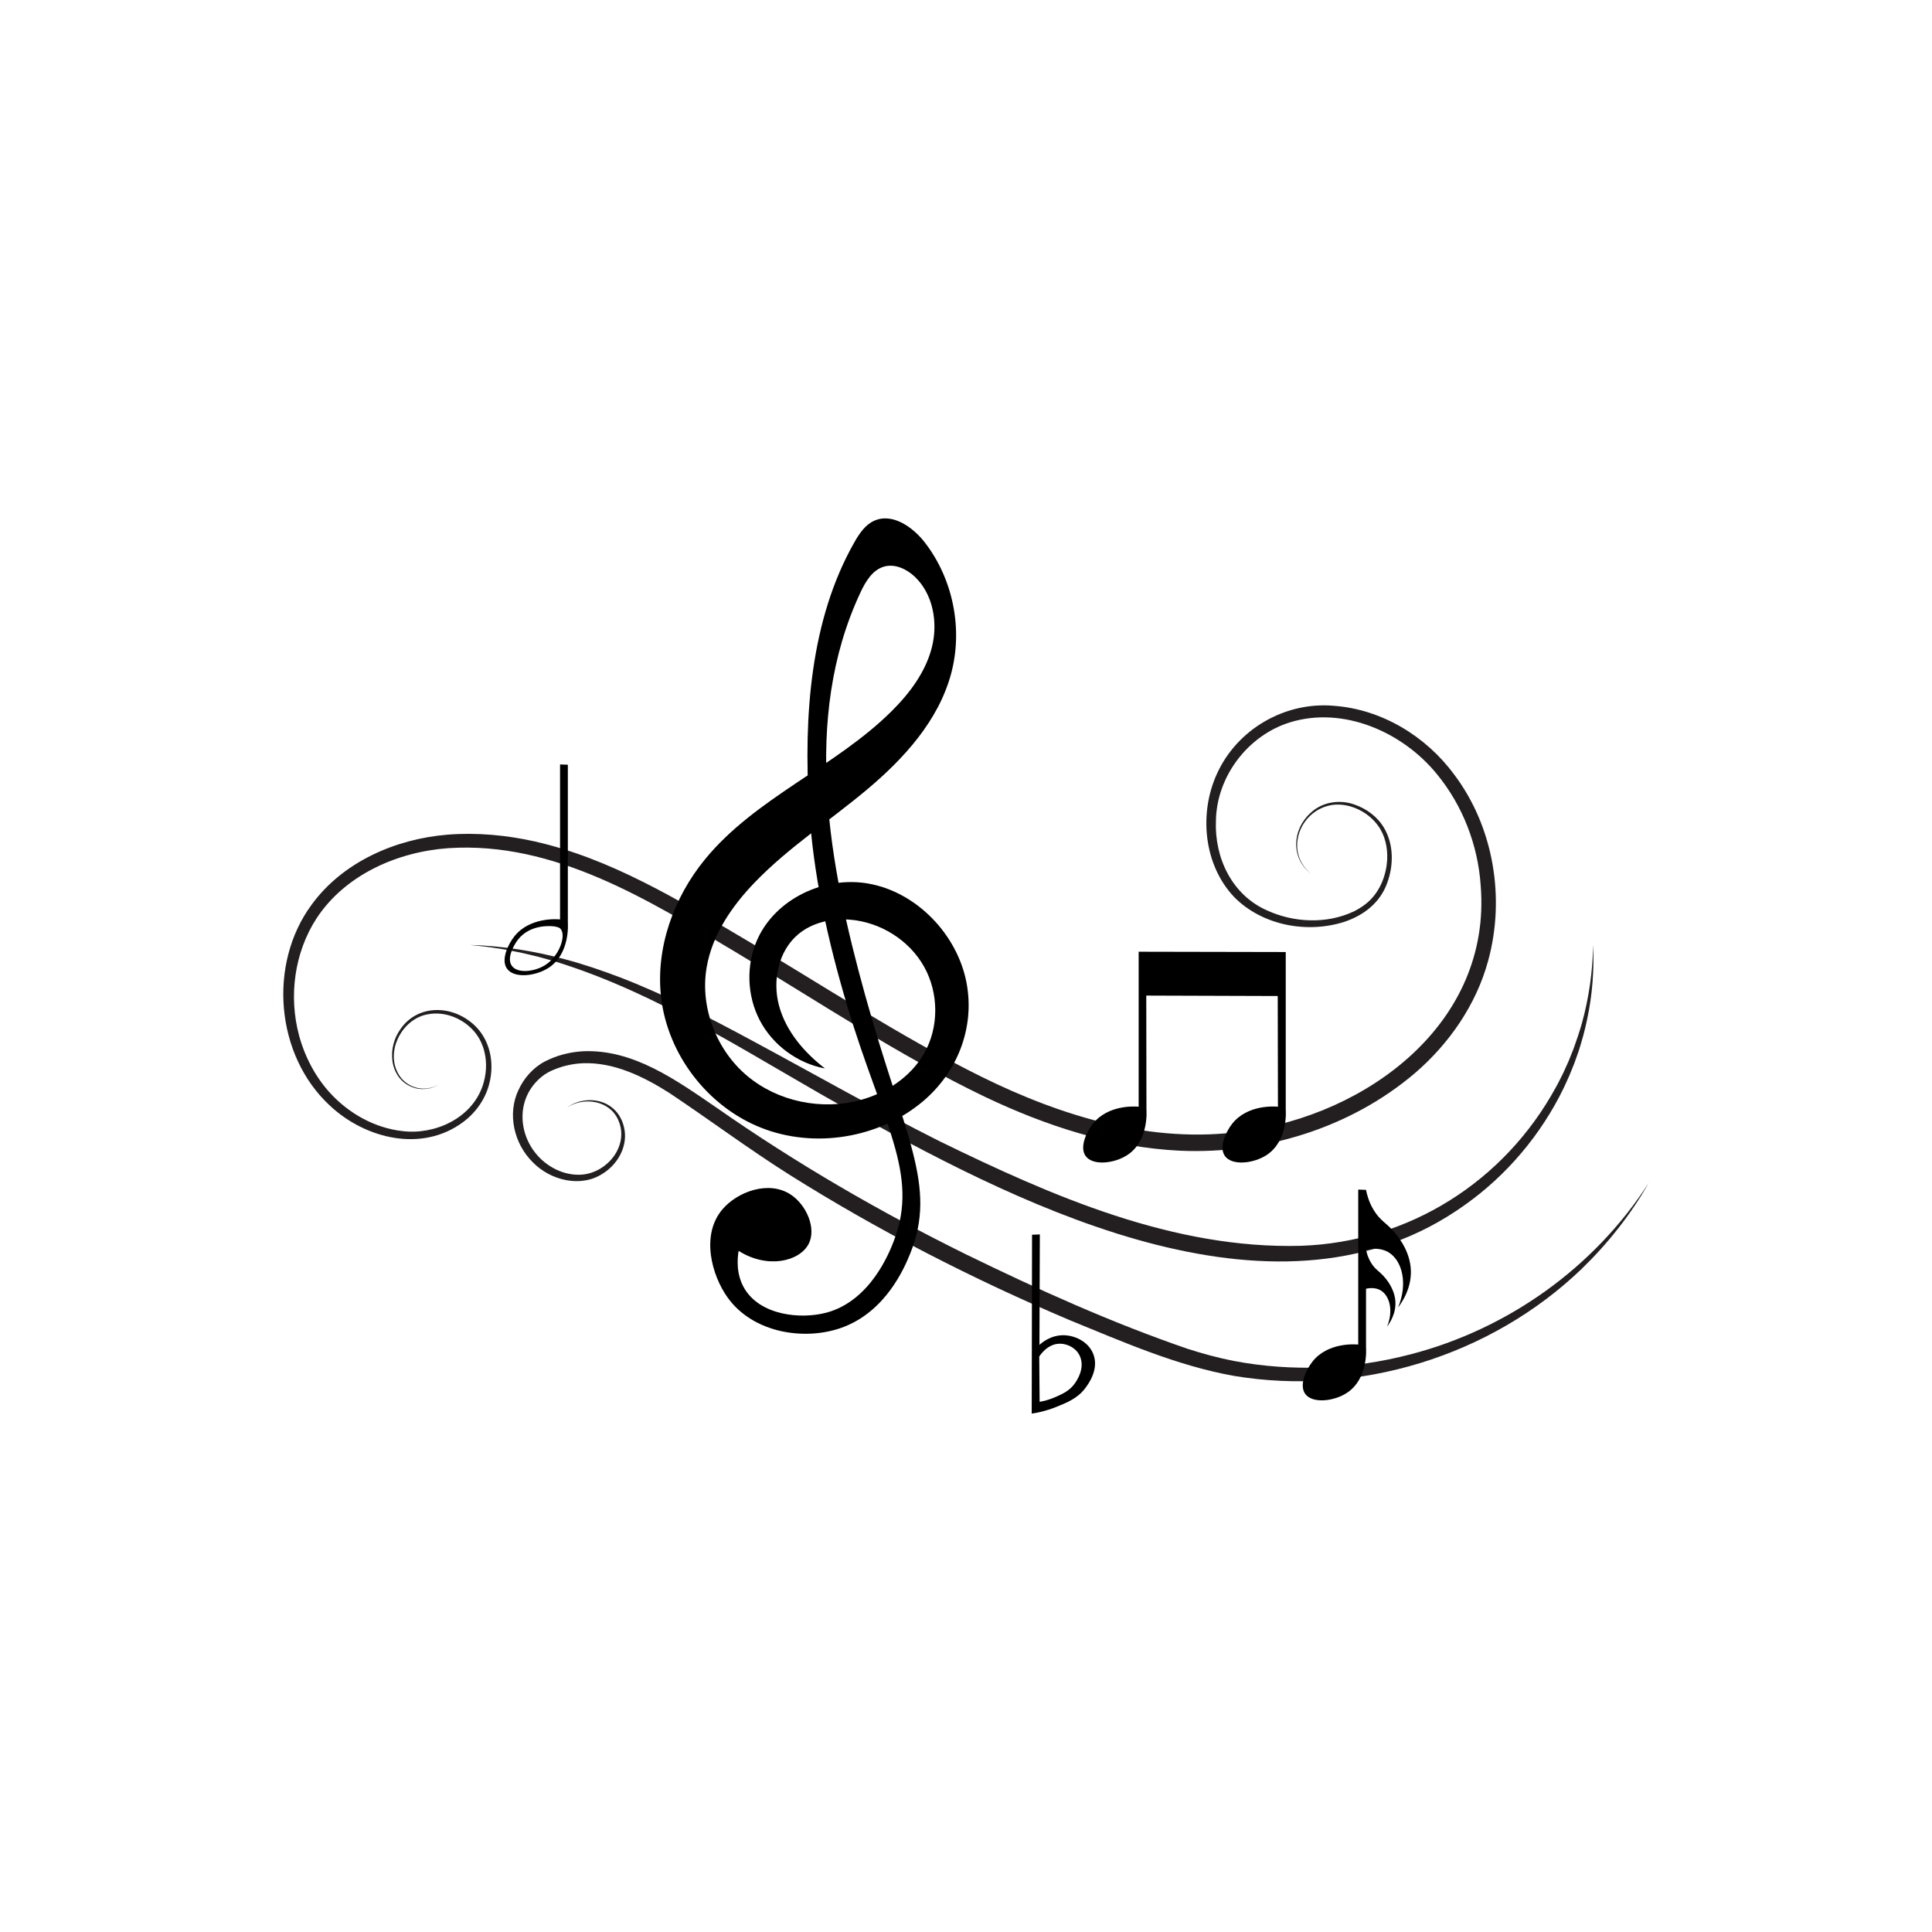 <?xml version="1.0" encoding="utf-8"?>
<!-- Generator: Adobe Illustrator 27.5.0, SVG Export Plug-In . SVG Version: 6.00 Build 0)  -->
<svg version="1.1" id="Layer_1" xmlns="http://www.w3.org/2000/svg" xmlns:xlink="http://www.w3.org/1999/xlink" x="0px" y="0px"
	 viewBox="0 0 2000 2000" style="enable-background:new 0 0 2000 2000;" xml:space="preserve">
<g>
	<rect style="fill:transparent;" width="2000" height="2000"/>
	<g>
		<g>
			<path style="fill:#231F20;" d="M1357.135,904.465c-21.209-16.137-19.487-45.81-0.464-62.893
				c11.894-11.463,30.273-14.229,45.617-8.658c12.503,4.317,23.878,12.757,30.576,24.275c9.934,16.961,9.894,38.342,3.286,56.508
				c-7.177,20.483-23.933,33.604-44.033,40.427c-38.699,12.616-85.256,3.986-114.32-25.316
				c-31.737-33.263-36.821-86.42-18.157-127.507c20.903-46.425,70.525-75.143,121.194-70.664
				c49.599,3.59,95.504,31.609,124.673,71.344c40.752,54.221,52.896,127.59,34.992,192.697
				c-12.352,45.502-40.571,86.137-76.111,116.514c-66.64,56.65-155.954,83.79-242.828,80.019
				c-70.633-3.375-138.87-25.706-202.249-55.923c-89.453-42.995-172.471-98.829-257.337-149.39
				C671.284,931.65,573.944,870.778,464.2,878.016c-52.796,3.719-106.898,27.503-136.572,72.742
				c-22.859,35.278-28.918,80.446-18.107,120.92c5.937,22.113,16.899,43.096,32.406,60.008
				c19.302,20.979,45.934,35.963,74.442,39.18c33.53,4.21,71.256-12.918,82.983-46.04c4.107-11.567,5.064-24.394,2.033-36.339
				c-0.74-3.142-1.969-6.394-3.254-9.356l-0.642-1.262l-1.289-2.523l-1.493-2.396l-0.75-1.197l-0.853-1.129l-1.706-2.261
				c-11.542-13.795-30.525-21.815-48.428-18.378c-26.82,4.467-44.814,39.06-29.939,62.765c6.12,10.061,18.446,15.749,30.138,13.827
				c3.893-0.574,7.675-1.889,11.152-3.786c-6.84,4.051-15.162,5.65-22.993,3.983c-26.742-6.266-31.812-38.218-18.163-59.286
				c15.986-26.077,49.5-27.946,72.741-10.53c0,0,2.452,1.877,2.452,1.877l2.3,2.067l1.149,1.037l1.062,1.127l2.122,2.26l1.929,2.434
				l0.962,1.221l0.86,1.297c9.953,14.607,12.185,33.6,7.983,50.564c-3.756,16.183-13.793,30.574-26.998,40.496
				c-42.732,32.063-101.352,17.705-138.168-16.731c-56.371-52.04-64.369-146.556-18.955-208.119
				c32.399-44.383,86.826-68.002,140.525-72.434c30.305-2.429,61.015,0.422,90.619,7.045
				c78.531,17.773,148.207,60.378,216.574,100.763c81.909,48.311,160.681,100.716,245.773,142.82
				c83.048,41,176.599,69.769,269.843,56.589c129.563-16.841,258.354-112.36,246.852-254.559
				c-2.798-41.902-18.716-83.08-45.472-115.517c-35.404-43.445-96.772-70.503-152.018-53.398
				c-43.576,13.557-75.852,56.011-76.583,101.816c-1.587,38.483,16.642,76.846,52.889,92.84
				c27.633,12.661,61.292,14.263,89.128,1.364c0,0,1.294-0.605,1.294-0.605l1.255-0.673l2.508-1.354l2.417-1.495l1.209-0.749
				l1.156-0.82l2.31-1.647c14.567-10.873,22.218-29.05,23.133-46.97c0.535-12.326-2.285-25.121-9.706-35.103
				c-10.554-14.396-29.81-23.72-47.712-21.058C1344.991,838.992,1329.332,881.806,1357.135,904.465L1357.135,904.465z"/>
			<path style="fill:#231F20;" d="M486.777,978.225c33.114,0.941,66.465,6.188,98.443,14.911
				c19.436,5.126,39.23,12.014,58.028,19.139c46.416,18.072,91.159,41.151,134.947,64.765
				c63.769,34.301,129.862,71.937,194.503,104.395c116.571,56.901,242.116,111.879,374.247,108.212
				c111.47-3.871,210.42-66.426,263.71-164.133c2.582-4.469,5.131-10.008,7.512-14.568c1.506-3.434,4.114-8.986,5.639-12.456
				c0,0,1.018-2.538,1.018-2.538l4.068-10.165c2.838-7.826,6.281-18.019,8.559-26.031c7.376-26.488,11.27-54.005,11.771-81.53
				c1.159,25.721-0.814,51.985-6.27,77.195c-2.072,10.392-5.38,22.136-8.607,32.287c0,0-3.724,10.519-3.724,10.519l-0.935,2.631
				c-1.536,3.66-3.697,9.256-5.242,12.941c-1.792,3.768-4.021,8.992-5.81,12.708c-23.294,47.88-58.746,90.137-102.276,120.877
				c-189.731,135.931-450.667,5.461-629.045-93.6c-102.631-56.187-201.273-124.52-314.073-158.883
				c0,0.001-10.601-2.944-10.601-2.944l-5.305-1.474c-1.778-0.451-3.567-0.852-5.351-1.281l-10.718-2.537
				c-3.579-0.824-7.202-1.423-10.801-2.164l-5.409-1.071l-2.706-0.535l-2.724-0.418l-10.906-1.672
				c-3.631-0.629-7.294-0.962-10.954-1.362L486.777,978.225L486.777,978.225z"/>
			<path style="fill:#231F20;" d="M587.089,1146.396c13.752-9.878,34.227-10.473,47.454,0.963
				c6.712,5.652,10.701,14.017,12.025,22.609c2.798,17.697-7.42,35.413-22.242,44.717c-22.833,15.304-54.672,7.286-72.943-11.67
				c-19.225-19.027-26.445-49.731-14.678-74.596c5.68-12.488,15.285-23.292,27.53-29.686c11.91-6.145,25.074-9.525,38.409-10.426
				c53.06-2.738,98.197,30.473,139.846,58.858c81.966,57.241,168.319,107.34,257.917,151.54
				c74.549,36.352,150.637,70.683,229.146,97.628c15.667,5.044,31.511,9.327,47.55,12.485c60.5,11.503,123.636,8.718,183.176-6.845
				c100.466-26.061,189.991-89.596,246.474-177.39c-18.534,32.675-42.27,62.675-69.371,88.912
				c-94.33,90.639-230.985,132.339-359.959,110.826c-59.372-10.571-114.869-35.211-170.352-57.81
				c-100.325-42.597-197.682-92.438-289.963-150.505c-42.303-26.692-82.702-56.934-124.213-84.586
				c-26.71-16.952-57.431-32.019-89.578-30.747c-9.765,0.441-19.445,2.468-28.53,6.078c-5.396,2.066-10.234,4.638-14.654,8.362
				c-32.838,27.578-21.101,78.466,16.173,95.843c7.105,3.339,14.92,5.157,22.73,5.141c28.124,0.12,53.478-29.725,40.747-57.153
				C630.761,1139.139,604.573,1135.133,587.089,1146.396L587.089,1146.396z"/>
		</g>
		<g>
			<path d="M1414.104,1293.638c13.08-2.838,20.88,1.282,23.25,2.704c14.362,8.613,20.219,32.59,9.914,57.23
				c4.567-6.048,14.938-21.648,13.068-41.458c-1.872-19.837-15.144-34.639-18.025-37.853c-7.838-8.742-13.796-10.959-20.278-21.63
				c-4.825-7.943-6.916-15.591-7.928-20.88c-2.69-0.1-5.379-0.199-8.069-0.299c0,53.475,0,106.949,0,160.424
				c-3.545-0.314-31.513-2.357-47.316,17.574c-6.503,8.202-14.119,24.127-7.661,33.346c7.316,10.444,29.687,7.988,43.26-0.901
				c22.077-14.458,19.922-45.305,19.785-46.912c0-20.306,0-40.611,0-60.917c8.575-1.861,13.689,0.841,15.243,1.773
				c9.416,5.647,13.255,21.366,6.5,37.521c2.994-3.965,9.793-14.193,8.568-27.18c-1.227-13.005-9.929-22.71-11.818-24.817
				c-5.139-5.731-9.045-7.185-13.295-14.181c-3.164-5.208-4.534-10.222-5.198-13.689V1293.638z"/>
			<path d="M587.832,954.871c0-54.411,0-108.821,0-163.232c-2.69-0.1-5.379-0.2-8.069-0.299c0,53.475,0,106.949,0,160.424
				c-3.545-0.314-31.513-2.357-47.316,17.574c-6.503,8.202-14.119,24.127-7.661,33.346c7.316,10.444,29.687,7.988,43.26-0.901
				C590.123,987.325,587.969,956.479,587.832,954.871z M564.411,999.027c-10.898,6.916-28.744,9.1-34.614,0.721
				c-5.406-7.717,1.773-20.931,6.13-26.681c13.172-17.388,36.681-14.239,37.858-14.062c4.497,0.678,5.798,1.765,6.456,2.486
				C586.324,968.168,579.249,989.609,564.411,999.027z"/>
			<path d="M1322.706,1031.069c0.075,38.196,0.15,76.391,0.225,114.587c-3.545-0.314-31.513-2.357-47.316,17.575
				c-6.503,8.202-14.119,24.127-7.661,33.346c7.316,10.444,29.687,7.988,43.26-0.901c22.076-14.458,19.922-45.305,19.785-46.912
				c0-54.411,0-108.821,0-163.232c-50.755-0.1-101.509-0.2-152.264-0.299c0,53.475,0,106.949,0,160.424
				c-3.545-0.314-31.513-2.357-47.316,17.575c-6.503,8.202-14.119,24.127-7.661,33.346c7.317,10.444,29.687,7.988,43.26-0.901
				c22.077-14.458,19.922-45.305,19.785-46.912c-0.063-39.382-0.126-78.763-0.189-118.145
				C1231.98,1030.769,1277.343,1030.919,1322.706,1031.069z"/>
			<path d="M1131.564,1401.179c-5.076-12.178-18.233-18.527-29.741-18.926c-14.151-0.491-23.747,8.087-25.792,10.003
				c0.136-38.123,0.271-76.247,0.407-114.37c-2.69,0.1-5.379,0.199-8.069,0.299c-0.114,61.727-0.229,123.454-0.343,185.181
				c6.049-0.896,14.915-2.712,25.01-6.759c11.682-4.684,22.421-8.99,30.417-19.602
				C1126.491,1432.972,1138.29,1417.315,1131.564,1401.179z M1112.997,1431.598c-5.306,7.863-12.432,11.054-20.184,14.525
				c-6.698,2.999-12.582,4.345-16.596,5.009c-0.135-15.603-0.27-31.207-0.405-46.81c0.388-0.654,8.753-14.252,22.831-13.292
				c7.026,0.479,16.229,4.631,19.736,14.024C1122.843,1417.008,1115.014,1428.61,1112.997,1431.598z"/>
			<path d="M854.029,1106.078c-28.414-5.266-53.994-24.124-67.43-49.708c-13.436-25.584-14.441-57.348-2.648-83.73
				c18.844-42.158,69.328-65.971,114.812-57.999c50.45,8.842,92.422,53.12,101.812,102.907c8.753,46.41-9.593,92.6-45.174,122.575
				c-45.517,38.347-112.53,49.205-167.827,27.193c-55.297-22.012-96.515-75.953-103.226-135.091
				c-5.781-50.936,12.981-102.991,45.457-142.654c52.2-63.752,134.504-95.193,193.032-153.19
				c18.754-18.584,35.28-40.542,41.806-66.125c6.526-25.583,1.41-55.266-17.802-73.376c-8.487-8.001-20.596-13.557-31.794-10.294
				c-11.871,3.459-18.959,15.367-24.216,26.558c-61.369,130.647-32.381,282.951,4.494,416.064
				c40.851,147.462,75.454,197.81,46.887,268.533c-5.841,14.46-25.163,60.31-71.04,76.724
				c-38.016,13.601-91.357,5.781-117.927-31.258c-16.455-22.938-27.863-64.373-5.683-90.932
				c15.502-18.562,48.168-30.765,71.04-15.629c16.477,10.904,26.777,35.277,18.47,51.149c-9.314,17.796-42.134,26.21-72.461,7.104
				c-1.458,8.886-2.437,24.221,5.683,38.362c16.341,28.456,58.438,32.747,85.248,25.575c45.771-12.245,65.336-62.809,69.62-73.882
				c27.2-70.299-12.051-122.537-48.307-244.379c-20.089-67.509-35.351-136.237-39.423-206.742
				c-5.263-91.13,0.954-191.657,47.103-272.619c4.981-8.737,10.902-17.644,19.999-21.933c18.781-8.855,40.264,5.986,52.951,22.423
				c29.227,37.863,39.547,89.624,27.077,135.801c-13.09,48.474-48.677,87.679-87.155,119.935
				c-38.477,32.257-81.128,59.776-115.983,95.917c-23.862,24.742-44.274,54.514-49.963,88.414
				c-6.897,41.098,10.035,85.059,41.922,111.889c31.887,26.829,77.378,36.068,117.563,25.035
				c26.763-7.348,51.664-23.844,65.532-47.885c15.713-27.24,15.485-62.767,0.091-90.189c-15.394-27.422-45.175-46.006-76.518-48.563
				c-18.906-1.543-38.854,2.778-53.457,14.884c-20.938,17.357-27.239,48.31-20.028,74.534
				C813.777,1067.7,832.474,1089.492,854.029,1106.078z"/>
		</g>
	</g>
</g>
</svg>

